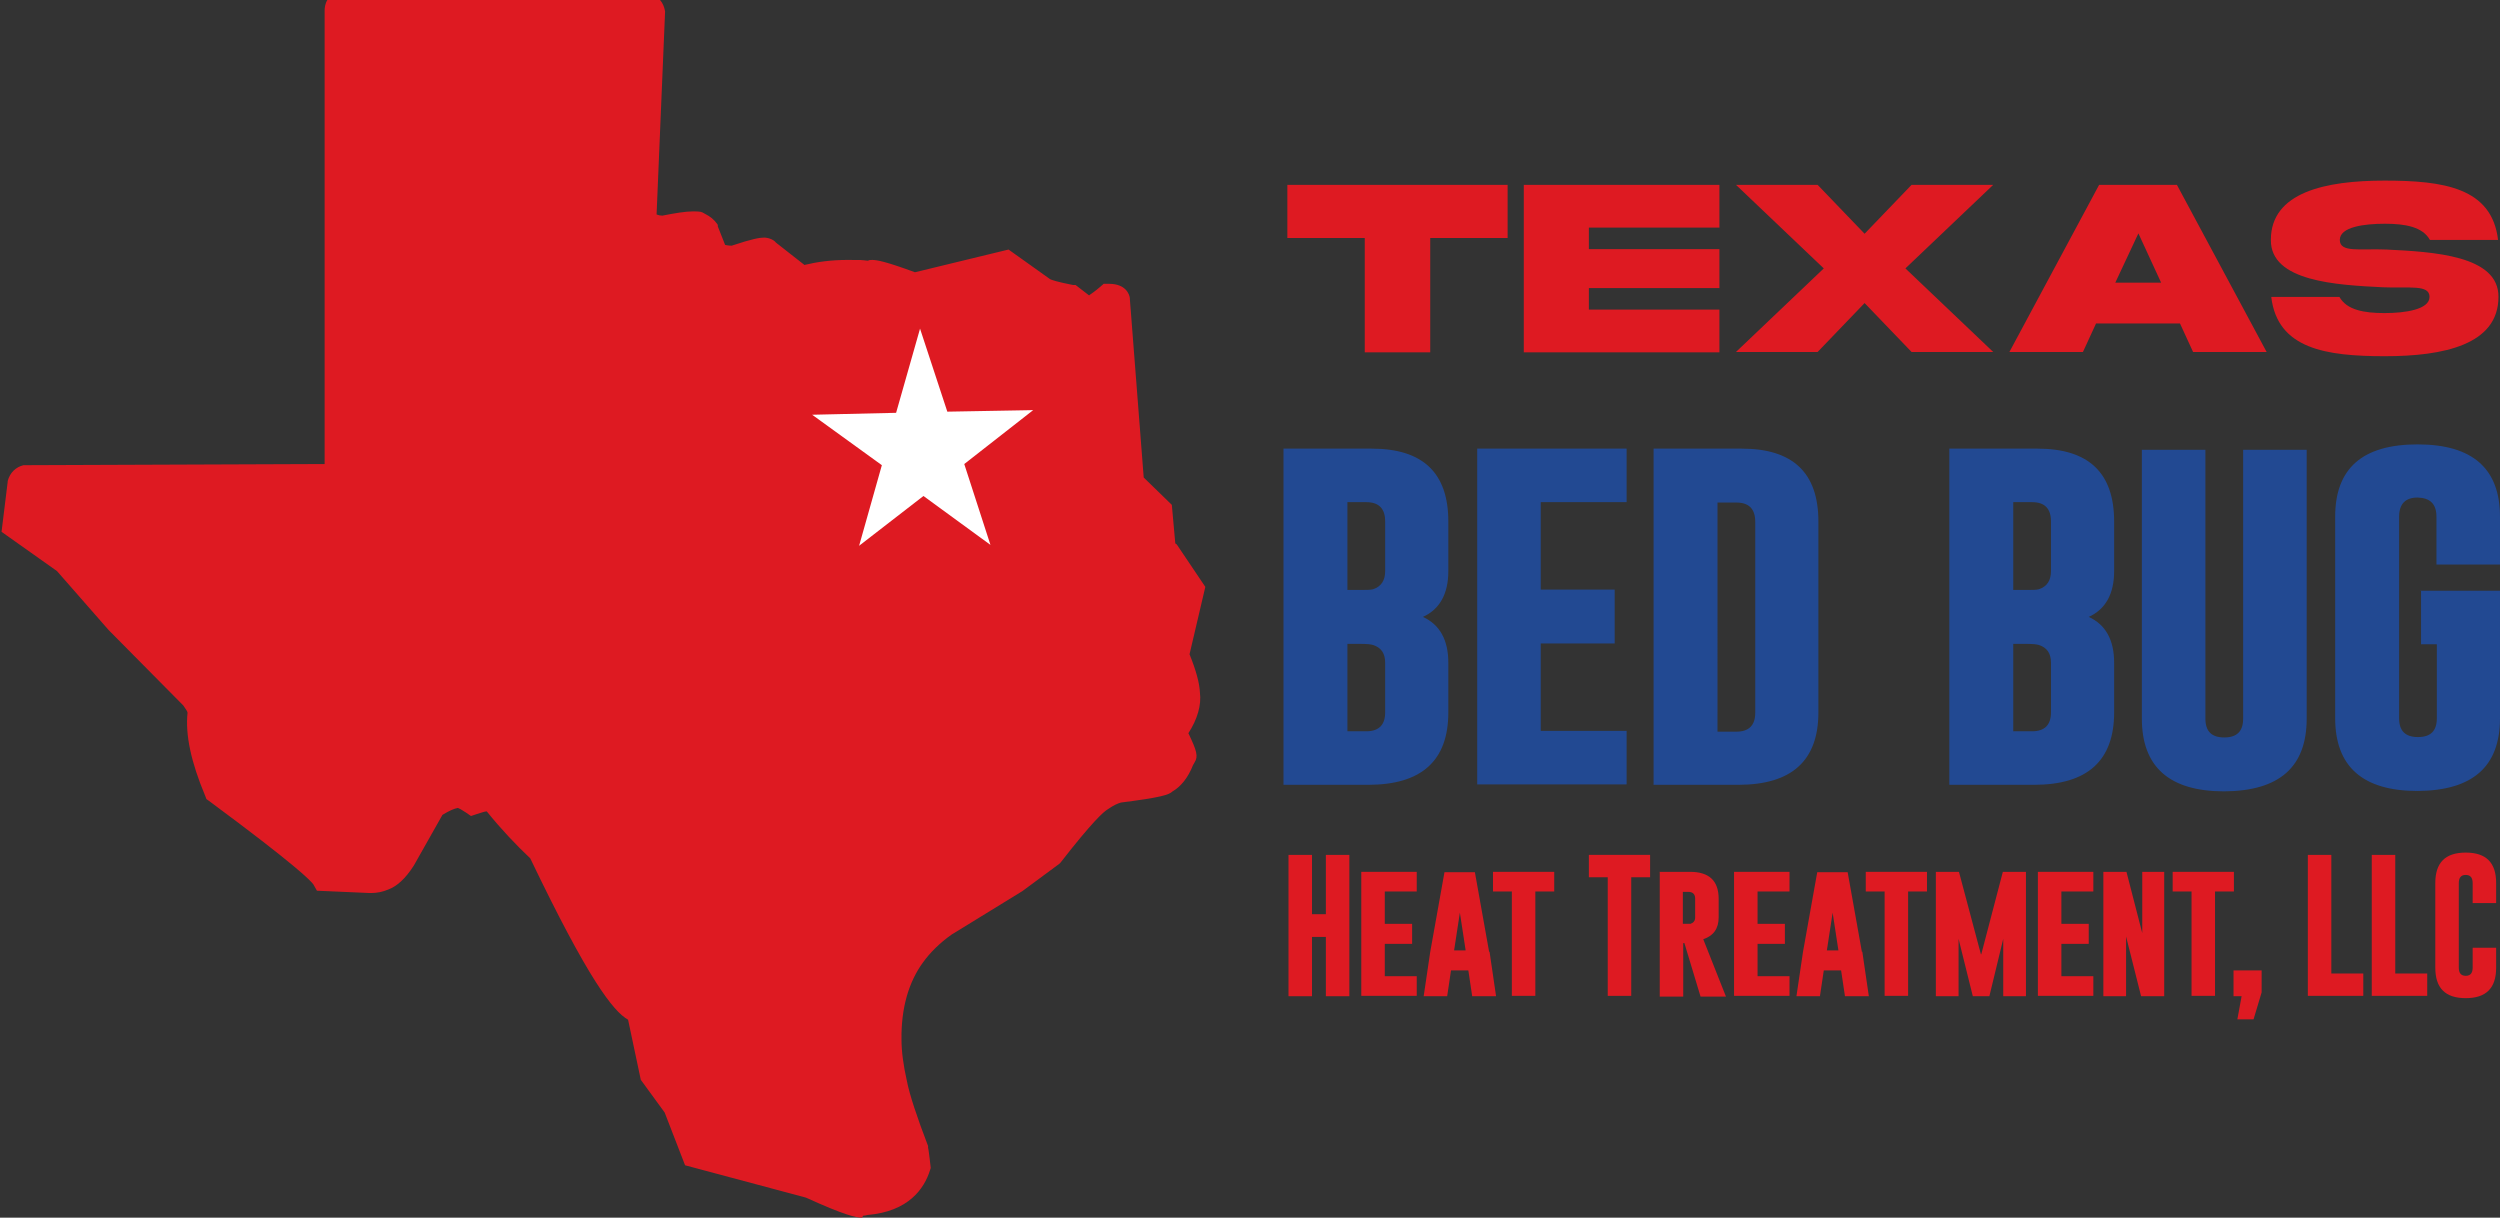 <?xml version="1.0" encoding="UTF-8"?> <svg xmlns="http://www.w3.org/2000/svg" xmlns:v="https://vecta.io/nano" viewBox="0 0 649.2 316.2"><rect x="0" y="0" width="649.2" height="316.2" fill="#333333" stroke="none"/><g fill="#de1a22"><path d="M334.6 222h6.1v15.4h3.6V222h6.1v36.7h-6.1v-15.4h-3.6v15.4h-6.1V222h0z"></path><use href="#B"></use><use href="#C"></use><use href="#D"></use><path d="M428.5 222v5.8h-4.9v30.8h-6.1v-30.8h-4.9V222h15.9zm2.4 4.4h8c4.9 0 7.4 2.3 7.4 7v4.8c0 2.9-1.3 4.8-4 5.7l5.9 14.9h-6.6l-4.2-13.9h-.3v13.9H431v-32.3h0zm6.1 5.1v8.4h2c.8-.3 1.2-.8 1.2-1.7v-4.8c0-1.2-.6-1.8-1.8-1.8H437z"></path><use href="#B" x="96.8"></use><use href="#C" x="96.8"></use><use href="#D" x="96.8"></use><path d="M514.5,247.8l5.6-21.4h6v32.3h-5.9v-14.9l-3.6,14.9h-4.3l-3.7-14.9v14.9h-5.9v-32.3h6l5.7,21.4h.1Z"></path><use href="#B" x="175.7"></use><path d="M546.2,226.4h6l4.1,15.9v-15.9h5.7v32.3h-6l-3.9-15.5v15.5h-5.9v-32.3h0Z"></path><use href="#D" x="176.5"></use><path d="M580 252h7.3v5.7l-2.1 7H581l1.1-6H580V252z"></path><use href="#E"></use><use href="#E" x="16.6"></use><path d="M648.2,251.3c0,5.3-2.6,7.9-7.9,7.9s-7.9-2.6-7.9-7.9v-22c0-5.3,2.6-7.9,7.9-7.9s7.9,2.6,7.9,7.9v5.2h-6.1v-5.2c0-1.4-.6-2.1-1.8-2.1h0c-1.2,0-1.8.7-1.8,2.1v22c0,1.4.6,2.1,1.8,2.1s1.8-.7,1.8-2.1v-5.2h6.1v5.2h0Z"></path></g><path d="M333.4 116.5h22.8c13.3 0 19.9 6.3 19.9 18.9v12.9c0 5.9-2.2 9.9-6.6 11.9 4.4 2 6.6 6 6.6 11.9V185c0 12.5-6.9 18.8-20.8 18.8h-22v-87.3h.1zm16.5 14v22.7h3.2c1.8 0 2.9 0 3.5-.2 2.1-.7 3.1-2.3 3.1-4.7v-12.9c0-3.3-1.6-5-4.9-5h-4.9zm0 36.7v22.7h4.9c3.2 0 4.9-1.6 4.9-4.9v-12.9c0-2.4-1-3.9-3.1-4.6-.6-.2-1.7-.3-3.5-.3h-3.2 0zm33.7-50.7h38.8v13.9h-22.3v22.7h19.2v14h-19.2v22.7h22.3v13.9h-38.8v-87.3h0zm45.9 0h22.8c13.3 0 19.9 6.3 19.9 18.9V185c0 12.5-6.9 18.8-20.8 18.8h-22v-87.3h.1zm16.5 14V190h4.9c3.2 0 4.9-1.6 4.9-4.9v-49.6c0-3.3-1.6-5-4.9-5H446zm60.3-14h22.8c13.3 0 19.9 6.3 19.9 18.9v12.9c0 5.9-2.2 9.9-6.6 11.9 4.4 2 6.6 6 6.6 11.9V185c0 12.5-6.9 18.8-20.8 18.8h-22v-87.3h0zm16.5 14v22.7h3.2c1.8 0 2.9 0 3.5-.2 2.1-.7 3.1-2.3 3.1-4.7v-12.9c0-3.3-1.6-5-4.9-5h-4.9 0zm0 36.7v22.7h4.9c3.2 0 4.9-1.6 4.9-4.9v-12.9c0-2.4-1-3.9-3.1-4.6-.6-.2-1.7-.3-3.5-.3h-3.2zm76.2 19.4c0 12.6-7.1 18.8-21.4 18.9-14.2 0-21.4-6.3-21.4-18.9v-69.8h16.5v69.8c0 3.3 1.6 4.9 4.9 4.9s4.9-1.6 4.9-4.9v-69.8H599v69.8zm29.6-33.2h20.6v33.1c0 12.6-7.1 18.8-21.4 18.9-14.2 0-21.4-6.3-21.4-18.9v-52.3c0-12.6 7.1-18.8 21.4-18.8s21.4 6.3 21.4 18.8v12.4h-16.5v-12.4c0-3.3-1.6-4.9-4.9-5h0c-3.2 0-4.8 1.7-4.8 5v52.3c0 3.3 1.6 4.9 4.9 4.9s4.9-1.6 4.9-4.9v-19.2h-4.1v-14h-.1z" fill="#224992"></path><g fill="#de1a22"><path d="M354.4 91.5V61.8h-20.1V48h57.2v13.8h-20.1v29.7h-17zM395.7 48h50.8v11.1h-33.9v5.6h33.9v10.1h-33.9v5.6h33.9v11.1h-50.8V48.1h0zm100.7 0h21.2l-22.8 21.7 22.8 21.7h-21.2l-12.2-12.7L472 91.4h-21.2l22.8-21.7L450.8 48H472l12.2 12.7L496.4 48zm48.8 0h20.1l23.3 43.4h-19.1l-3.4-7.4h-21.8l-3.4 7.4h-19.1L545.1 48h.1zm4.1 25.4h11.9l-5.9-12.8-6 12.8zm70.4-8.6c12.1.6 29.2 1.5 29.1 12.3 0 12.4-14.2 15.4-29.5 15.4s-27.9-1.9-29.5-15.4h17.7c1.9 3.4 6.4 4.2 11.7 4.2s11.7-.9 11.7-4.2-5.3-2.2-12.1-2.5c-12.1-.6-29.2-1.5-29.1-12.3 0-12.4 14.2-15.4 29.5-15.4s27.9 1.8 29.5 15.4H631c-1.9-3.4-6.4-4.2-11.7-4.2s-11.7.8-11.7 4.2 5.3 2.2 12.1 2.5zm-314.5 76.3l-.9-10-7.3-7.1-3.6-46.4v-.2c-.1-.9-1-3.7-5.4-3.7h-1.4l-.8.7c-1.4 1.2-2.4 1.9-3 2.3l-3.5-2.7h-.7c-4.1-.8-5.5-1.3-5.9-1.5l-10.8-7.7-24.3 5.9c-7.6-2.8-9.9-3.2-11.1-3.2s-.8.2-1.2.2c-1.8-.2-1.2-.2-5.3-.2s-7.8.5-11.1 1.3l-7.4-5.8c-.6-.8-2-1.3-3.1-1.3s-3 .3-8.4 2.1c-1 0-1.5-.2-1.7-.2-.3-.7-.8-2-1.9-4.8v-.4l-.2-.3c-.8-1.1-1.8-1.9-3-2.5-1.1-.7-1.5-.7-3.3-.7s-4.4.4-7.9 1.1c-.5 0-1-.1-1.5-.3l2.2-52.5v-.3c-.2-1.1-.6-2.1-1.3-2.9H85c-.6 1-.7 2.1-.7 2.7v117.8l-77.8.3h-.4c-2 .5-3.5 1.9-4.1 4.1v.2l-1.6 13 14.4 10.2 13.4 15.3 19.4 19.6c.7 1 1.1 1.6 1.1 1.9-.6 5.7.9 12.8 4.6 21.6l.3.8.7.5c22.7 16.8 26.5 20.8 27.1 21.7l.9 1.6 13.7.6h.4c1.5 0 3-.3 4.4-.9 2.2-.8 4.5-2.8 6.7-6.3l7.4-13.1c1.8-1.1 3-1.6 4-1.8.3.1.9.4 2.1 1.2l1.3.9 1.5-.5c1.3-.4 2.1-.7 2.6-.7 3.7 4.6 7.6 8.7 11.3 12.2 15 31.3 21.5 39.7 25.4 41.9l3.3 15.6 6.2 8.5 5.3 13.7 31.4 8.4c10.1 4.6 13 5.2 14.6 5.2l.2-.5c.4 0 .8-.1 1.2-.2 10.6-.9 14.7-6.8 16.2-11.6l.2-.6s-.6-5.3-.7-5.3v-.4c-2.9-7.6-4.8-13.3-5.5-16.9-.9-4-1.4-7.6-1.4-10.8-.1-8 1.8-14.8 5.6-20 1.8-2.5 4.3-5 7.4-7.2l18.4-11.3 9.6-7.1.3-.3c8.4-10.8 11.2-13.2 12.2-13.8 1.7-1.2 2.8-1.6 3.5-1.8 10.3-1.3 12.5-2 13.4-2.9 2.1-1.2 4-3.5 5.3-6.8l.4-.7c1-1.6.6-3-1.6-7.6 2.4-3.7 3.4-7.4 3-10.5-.1-2.5-1-5.8-2.7-10l4.1-17.5-7.4-11z"></path><path d="M97 220.5l.3-.3s-.2.2-.2.3h0z"></path></g><path d="M223 141.8l16.8-13 17.4 12.7-6.8-21 17.9-14-22.3.4-7.1-21.6v.1l-6.2 21.8-21.8.5 18.1 13.1-5.9 20.9" fill="#fff"></path><defs><path id="B" d="M353.5,226.4h14.4v5.1h-8.3v8.4h7.1v5.2h-7.1v8.4h8.3v5.1h-14.4v-32.3h0Z"></path><path id="C" d="M386.8 247.1l1.7 11.6h-6.2l-1-6.7h-4.5l-1 6.7h-6.1l1.7-11.5 3.7-20.7h7.9l3.7 20.7h0zm-6.2-.3l-1.5-9.8-1.5 9.8h3z"></path><path id="D" d="M403.6,226.4v5.1h-4.9v27.1h-6.1v-27.1h-4.9v-5.1h15.9Z"></path><path id="E" d="M599.3 258.7V222h6.1v30.8h8.3v5.8h-14.4 0z"></path></defs></svg> 